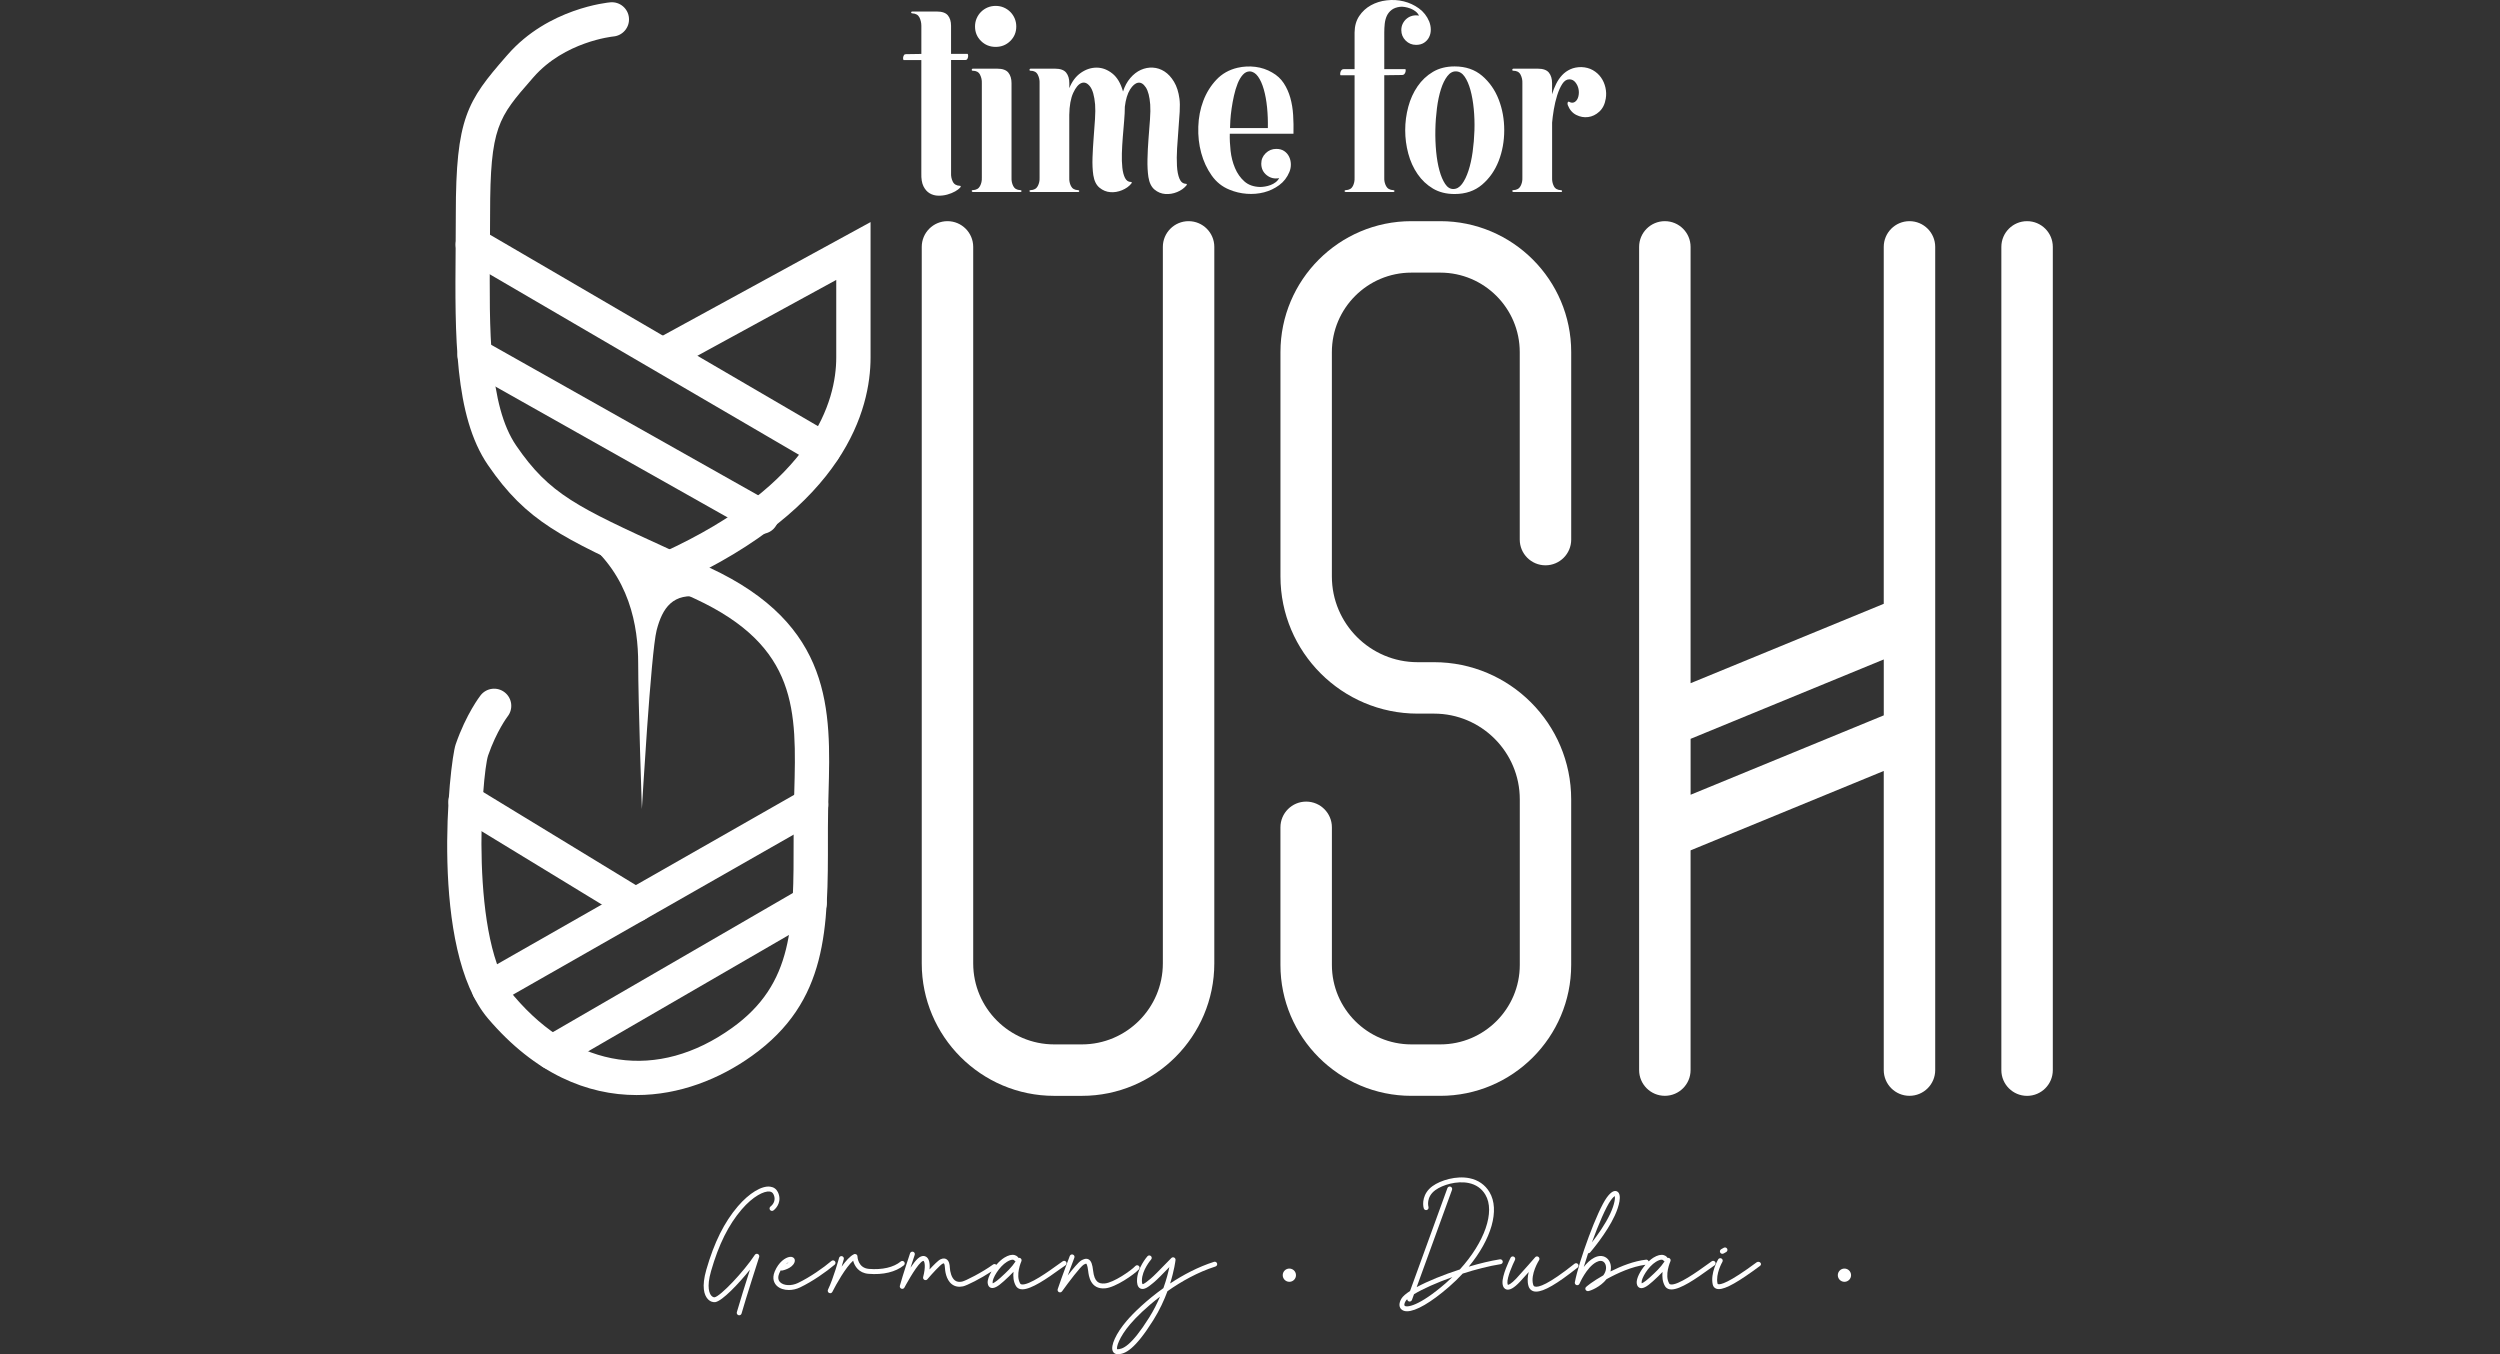 <?xml version="1.0" encoding="UTF-8"?> <!-- Generator: Adobe Illustrator 29.8.3, SVG Export Plug-In . SVG Version: 9.03 Build 0) --> <svg xmlns="http://www.w3.org/2000/svg" xmlns:xlink="http://www.w3.org/1999/xlink" version="1.1" id="Ebene_1" x="0px" y="0px" viewBox="0 0 120 65" style="enable-background:new 0 0 120 65;" xml:space="preserve"><rect x="0" y="0" width="120" height="65" fill="#333333" stroke="none"/> <style type="text/css"> .st0{fill:#FFFFFF;} </style> <g> <g> <g> <path class="st0" d="M44.224,2.883h-0.849c-0.007,0-0.014-0.014-0.022-0.044 c-0.007-0.029-0.007-0.062,0-0.098C43.361,2.705,43.374,2.673,43.392,2.644 c0.018-0.029,0.049-0.044,0.093-0.044l0.74-0.011V1.24 c0-0.145-0.031-0.279-0.092-0.403c-0.062-0.123-0.176-0.188-0.343-0.196 c-0.036,0-0.054-0.014-0.054-0.044c0-0.029,0.018-0.044,0.054-0.044h1.175 c0.254,0,0.431,0.062,0.533,0.185c0.101,0.123,0.152,0.29,0.152,0.5v1.349 h0.794c0.007,0,0.014,0.015,0.022,0.044c0.007,0.029,0.007,0.064,0,0.103 c-0.007,0.04-0.02,0.074-0.038,0.103c-0.018,0.029-0.049,0.044-0.092,0.044 h-0.685v5.429c-0.007,0.145,0.02,0.281,0.082,0.408 c0.062,0.127,0.176,0.194,0.343,0.201c0.051,0,0.054,0.029,0.011,0.087 c-0.051,0.058-0.131,0.118-0.239,0.18c-0.109,0.062-0.234,0.112-0.375,0.152 c-0.141,0.04-0.287,0.058-0.435,0.054C44.886,9.39,44.75,9.352,44.626,9.28 c-0.123-0.072-0.223-0.185-0.299-0.337c-0.076-0.152-0.111-0.363-0.103-0.631 V2.883z"></path> </g> <g> <path class="st0" d="M46.704,3.296h1.164c0.254,0,0.431,0.064,0.533,0.19 c0.102,0.127,0.152,0.296,0.152,0.506v4.536 c-0.007,0.145,0.02,0.279,0.082,0.403c0.062,0.123,0.176,0.189,0.343,0.196 c0.036,0,0.054,0.015,0.054,0.044c0,0.029-0.018,0.044-0.054,0.044h-2.274 c-0.036,0-0.056-0.014-0.06-0.044c-0.004-0.029,0.013-0.044,0.049-0.044 c0.167-0.007,0.283-0.072,0.348-0.196c0.065-0.123,0.094-0.257,0.087-0.403 V3.993c0.007-0.145-0.022-0.281-0.087-0.408 c-0.065-0.127-0.181-0.19-0.348-0.19c-0.036,0-0.053-0.016-0.049-0.049 C46.648,3.313,46.668,3.296,46.704,3.296z M47.792,0.283 c0.138,0,0.267,0.025,0.386,0.076c0.12,0.051,0.225,0.122,0.315,0.212 c0.091,0.091,0.161,0.196,0.212,0.315c0.051,0.12,0.076,0.249,0.076,0.386 c0,0.276-0.096,0.508-0.288,0.696c-0.192,0.189-0.426,0.283-0.702,0.283 c-0.276,0-0.51-0.094-0.702-0.283c-0.192-0.189-0.288-0.421-0.288-0.696 c0-0.138,0.025-0.267,0.076-0.386c0.051-0.12,0.121-0.225,0.212-0.315 c0.091-0.091,0.196-0.161,0.315-0.212C47.526,0.308,47.654,0.283,47.792,0.283z"></path> </g> <g> <path class="st0" d="M49.478,3.296h1.164c0.254,0,0.431,0.064,0.533,0.19 c0.102,0.127,0.152,0.296,0.152,0.506v0.239 c0.13-0.326,0.317-0.573,0.56-0.74c0.243-0.167,0.497-0.248,0.762-0.245 c0.265,0.004,0.513,0.098,0.745,0.283c0.232,0.185,0.402,0.473,0.511,0.865 c0.08-0.254,0.196-0.469,0.348-0.647c0.152-0.178,0.321-0.308,0.506-0.392 c0.185-0.083,0.377-0.12,0.577-0.109c0.199,0.011,0.386,0.073,0.56,0.185 c0.174,0.113,0.326,0.277,0.457,0.495c0.131,0.218,0.218,0.49,0.261,0.816 c0.022,0.16,0.025,0.368,0.011,0.625c-0.015,0.258-0.034,0.539-0.06,0.843 c-0.025,0.305-0.047,0.609-0.065,0.914c-0.018,0.305-0.02,0.584-0.006,0.838 c0.014,0.254,0.054,0.459,0.12,0.615c0.065,0.156,0.167,0.238,0.305,0.245 c0.036,0,0.052,0.011,0.049,0.033c-0.004,0.022-0.013,0.04-0.027,0.054 c-0.109,0.13-0.256,0.234-0.441,0.31c-0.185,0.076-0.374,0.107-0.566,0.093 c-0.192-0.015-0.364-0.085-0.517-0.212c-0.152-0.127-0.25-0.328-0.294-0.604 c-0.036-0.239-0.051-0.522-0.044-0.849c0.007-0.326,0.023-0.653,0.049-0.979 c0.025-0.326,0.049-0.636,0.071-0.93c0.022-0.294,0.025-0.535,0.011-0.723 c-0.029-0.377-0.1-0.651-0.212-0.821c-0.113-0.17-0.236-0.245-0.37-0.223 c-0.134,0.022-0.263,0.131-0.386,0.326c-0.123,0.196-0.207,0.472-0.25,0.827 c0,0.196-0.011,0.421-0.033,0.674c-0.022,0.254-0.044,0.515-0.065,0.783 c-0.022,0.268-0.036,0.53-0.044,0.783c-0.007,0.254,0,0.482,0.022,0.685 c0.022,0.203,0.065,0.368,0.13,0.495c0.065,0.127,0.16,0.19,0.283,0.19 c0.051,0,0.054,0.029,0.011,0.087c-0.109,0.131-0.256,0.234-0.441,0.31 c-0.185,0.076-0.372,0.107-0.56,0.092c-0.189-0.014-0.361-0.085-0.517-0.212 c-0.156-0.127-0.256-0.328-0.299-0.604c-0.036-0.246-0.049-0.528-0.038-0.843 c0.011-0.315,0.029-0.631,0.054-0.946c0.025-0.315,0.047-0.615,0.065-0.898 c0.018-0.283,0.02-0.518,0.005-0.707c-0.036-0.413-0.118-0.702-0.245-0.865 c-0.127-0.163-0.263-0.218-0.408-0.163c-0.145,0.054-0.277,0.212-0.397,0.473 c-0.12,0.261-0.183,0.613-0.19,1.055V5.505v3.024 c-0.007,0.145,0.02,0.279,0.082,0.403c0.062,0.123,0.176,0.189,0.343,0.196 c0.036,0,0.054,0.015,0.054,0.044c0,0.029-0.018,0.044-0.054,0.044h-2.274 c-0.036,0-0.056-0.014-0.06-0.044c-0.004-0.029,0.013-0.044,0.049-0.044 c0.167-0.007,0.283-0.072,0.348-0.196c0.065-0.123,0.094-0.257,0.087-0.403 V3.993c0.007-0.145-0.022-0.281-0.087-0.408 c-0.065-0.127-0.181-0.19-0.348-0.19c-0.036,0-0.053-0.016-0.049-0.049 C49.422,3.313,49.442,3.296,49.478,3.296z"></path> </g> <g> <path class="st0" d="M61.064,3.481c0.232,0.131,0.417,0.301,0.555,0.511 c0.138,0.21,0.243,0.444,0.316,0.702c0.072,0.258,0.118,0.533,0.136,0.827 c0.018,0.294,0.023,0.593,0.016,0.897h-3.057 c-0.007,0.254,0.006,0.528,0.038,0.821c0.033,0.294,0.103,0.57,0.212,0.827 c0.109,0.258,0.259,0.472,0.451,0.642c0.192,0.171,0.444,0.259,0.756,0.267 c0.065,0,0.143-0.007,0.234-0.022c0.09-0.014,0.18-0.038,0.266-0.071 c0.087-0.033,0.167-0.076,0.239-0.131c0.073-0.054,0.131-0.121,0.174-0.201 c-0.225,0.044-0.424-0.004-0.598-0.141c-0.174-0.138-0.261-0.323-0.261-0.555 c0-0.196,0.071-0.363,0.212-0.5c0.141-0.138,0.31-0.207,0.506-0.207 c0.153,0,0.279,0.035,0.381,0.103c0.102,0.069,0.18,0.158,0.234,0.267 c0.054,0.109,0.083,0.228,0.087,0.359c0.004,0.13-0.02,0.257-0.071,0.381 c-0.109,0.261-0.272,0.472-0.49,0.631c-0.218,0.16-0.459,0.274-0.723,0.343 c-0.265,0.069-0.542,0.092-0.832,0.071c-0.29-0.022-0.566-0.087-0.827-0.196 c-0.348-0.138-0.635-0.366-0.859-0.685c-0.225-0.319-0.392-0.678-0.5-1.077 c-0.109-0.399-0.156-0.819-0.141-1.262c0.014-0.442,0.094-0.856,0.239-1.24 c0.145-0.384,0.354-0.722,0.626-1.012c0.272-0.29,0.611-0.482,1.017-0.577 c0.283-0.065,0.569-0.08,0.859-0.044C60.549,3.246,60.818,3.336,61.064,3.481z M60.857,6.147c0.007-0.341-0.006-0.673-0.038-0.995 c-0.033-0.323-0.085-0.611-0.158-0.865c-0.073-0.254-0.165-0.459-0.277-0.615 c-0.113-0.156-0.245-0.238-0.397-0.245c-0.123,0-0.234,0.054-0.332,0.163 c-0.098,0.109-0.181,0.25-0.25,0.424c-0.069,0.174-0.127,0.366-0.174,0.577 c-0.047,0.211-0.085,0.417-0.114,0.62c-0.029,0.203-0.049,0.39-0.06,0.56 c-0.011,0.171-0.016,0.296-0.016,0.375H60.857z"></path> </g> <g> <path class="st0" d="M65.241,0.772c0.145-0.218,0.332-0.39,0.56-0.517 c0.228-0.127,0.482-0.207,0.761-0.239c0.279-0.033,0.551-0.016,0.816,0.049 c0.265,0.065,0.508,0.178,0.729,0.337c0.221,0.16,0.386,0.37,0.495,0.631 c0.051,0.131,0.076,0.261,0.076,0.392c0,0.131-0.027,0.25-0.082,0.359 c-0.054,0.109-0.134,0.198-0.239,0.267c-0.105,0.069-0.234,0.103-0.386,0.103 c-0.196,0-0.363-0.069-0.501-0.207c-0.138-0.138-0.207-0.305-0.207-0.5 c0-0.116,0.023-0.221,0.071-0.315c0.047-0.094,0.11-0.174,0.19-0.239 c0.08-0.065,0.17-0.11,0.272-0.136c0.102-0.025,0.207-0.027,0.315-0.006 c-0.036-0.08-0.092-0.148-0.169-0.207c-0.076-0.058-0.158-0.103-0.245-0.136 c-0.087-0.033-0.174-0.056-0.261-0.071c-0.087-0.014-0.163-0.018-0.229-0.011 c-0.174,0.022-0.312,0.073-0.413,0.152c-0.102,0.08-0.178,0.176-0.229,0.288 c-0.051,0.113-0.083,0.238-0.098,0.375c-0.015,0.138-0.022,0.276-0.022,0.413 V3.318h1.012c0.007,0,0.012,0.015,0.016,0.043c0.003,0.029,0,0.062-0.011,0.098 c-0.011,0.036-0.029,0.069-0.054,0.098c-0.025,0.029-0.06,0.043-0.103,0.043 l-0.86,0.011v4.917c-0.007,0.145,0.022,0.279,0.087,0.403 c0.065,0.123,0.181,0.189,0.348,0.196c0.036,0,0.054,0.015,0.054,0.044 c0,0.029-0.018,0.044-0.054,0.044h-2.285c-0.036,0-0.054-0.014-0.054-0.044 c0-0.029,0.018-0.044,0.054-0.044c0.167-0.007,0.281-0.072,0.343-0.196 c0.062-0.123,0.089-0.257,0.082-0.403V3.612h-0.674 c-0.007,0-0.013-0.014-0.016-0.044c-0.004-0.029,0-0.063,0.011-0.103 c0.011-0.04,0.029-0.074,0.054-0.103c0.025-0.029,0.06-0.043,0.103-0.043 h0.522V1.556C65.024,1.251,65.096,0.99,65.241,0.772z"></path> </g> <g> <path class="st0" d="M69.821,3.188c0.529,0,0.97,0.151,1.322,0.451 c0.352,0.301,0.616,0.68,0.794,1.137c0.178,0.457,0.266,0.948,0.266,1.474 c0,0.526-0.089,1.017-0.266,1.474c-0.178,0.457-0.442,0.836-0.794,1.137 c-0.352,0.301-0.792,0.452-1.322,0.452c-0.399,0-0.745-0.087-1.039-0.261 C68.489,8.877,68.242,8.645,68.043,8.355c-0.2-0.29-0.348-0.618-0.446-0.985 c-0.098-0.366-0.147-0.74-0.147-1.121c0-0.381,0.049-0.754,0.147-1.121 c0.098-0.366,0.246-0.694,0.446-0.984c0.199-0.29,0.446-0.522,0.74-0.696 C69.076,3.275,69.423,3.188,69.821,3.188z M69.756,9.073 c0.159,0,0.299-0.08,0.419-0.239c0.12-0.16,0.223-0.372,0.31-0.636 c0.087-0.265,0.154-0.566,0.201-0.903c0.047-0.337,0.076-0.682,0.087-1.034 c0.011-0.352,0-0.696-0.033-1.034c-0.033-0.337-0.085-0.638-0.158-0.903 c-0.073-0.265-0.165-0.479-0.277-0.642s-0.249-0.248-0.408-0.256 c-0.16-0.007-0.301,0.069-0.424,0.228c-0.123,0.16-0.227,0.372-0.31,0.636 c-0.083,0.265-0.147,0.566-0.19,0.903c-0.043,0.337-0.069,0.684-0.076,1.039 c-0.007,0.355,0.006,0.704,0.038,1.044c0.033,0.341,0.085,0.644,0.158,0.908 c0.073,0.265,0.163,0.479,0.272,0.642C69.473,8.991,69.604,9.073,69.756,9.073z "></path> </g> <g> <path class="st0" d="M72.65,3.296h1.164c0.254,0,0.432,0.064,0.533,0.19 c0.102,0.127,0.152,0.296,0.152,0.506v0.533 c0.051-0.174,0.116-0.341,0.196-0.5c0.08-0.16,0.176-0.299,0.288-0.419 c0.112-0.12,0.245-0.214,0.397-0.283c0.152-0.069,0.326-0.103,0.522-0.103 c0.21,0.007,0.395,0.056,0.555,0.147c0.159,0.091,0.29,0.209,0.392,0.353 c0.102,0.145,0.172,0.307,0.212,0.484c0.04,0.178,0.045,0.353,0.016,0.528 c-0.043,0.268-0.147,0.477-0.31,0.626C76.605,5.507,76.425,5.594,76.229,5.619 c-0.196,0.025-0.386-0.009-0.571-0.103c-0.185-0.094-0.321-0.254-0.408-0.479 c-0.014-0.058-0.013-0.101,0.006-0.13c0.018-0.029,0.038-0.036,0.06-0.022 c0.036,0.022,0.078,0.036,0.125,0.044c0.047,0.007,0.096-0.004,0.147-0.033 c0.087-0.058,0.145-0.147,0.174-0.267c0.029-0.12,0.031-0.239,0.006-0.359 c-0.025-0.12-0.076-0.227-0.152-0.321c-0.076-0.094-0.172-0.141-0.288-0.141 c-0.13,0-0.243,0.073-0.337,0.218c-0.094,0.145-0.176,0.326-0.245,0.544 c-0.069,0.218-0.123,0.446-0.163,0.685c-0.04,0.239-0.067,0.45-0.082,0.631 v2.644c-0.007,0.145,0.02,0.279,0.082,0.403 c0.061,0.123,0.176,0.189,0.342,0.196c0.036,0,0.054,0.015,0.054,0.044 c0,0.029-0.018,0.044-0.054,0.044h-2.273c-0.037,0-0.056-0.014-0.06-0.044 C72.587,9.142,72.603,9.127,72.639,9.127c0.167-0.007,0.283-0.072,0.348-0.196 c0.065-0.123,0.094-0.257,0.087-0.403V3.993 c0.007-0.145-0.022-0.281-0.087-0.408c-0.065-0.127-0.181-0.19-0.348-0.19 c-0.036,0-0.053-0.016-0.049-0.049C72.594,3.313,72.614,3.296,72.65,3.296z"></path> </g> </g> <g> <g> <path class="st0" d="M23.47,48.278c-0.286,0-0.564-0.149-0.716-0.416 c-0.225-0.395-0.088-0.898,0.307-1.123l15.463-8.817 c0.395-0.226,0.898-0.088,1.123,0.307c0.225,0.395,0.088,0.898-0.307,1.123 l-15.463,8.817C23.748,48.243,23.608,48.278,23.47,48.278z"></path> </g> </g> <g> <g> <path class="st0" d="M26.496,51.341c-0.284,0-0.56-0.147-0.713-0.411 c-0.228-0.393-0.094-0.897,0.3-1.125l12.366-7.166 c0.394-0.228,0.897-0.094,1.125,0.3c0.228,0.393,0.094,0.897-0.3,1.125 L26.908,51.23C26.778,51.305,26.636,51.341,26.496,51.341z"></path> </g> </g> <g> <g> <path class="st0" d="M30.507,44.264c-0.146,0-0.294-0.039-0.428-0.121l-8.159-4.973 c-0.388-0.237-0.511-0.743-0.274-1.131c0.237-0.388,0.743-0.511,1.131-0.274 l8.159,4.973c0.388,0.237,0.511,0.743,0.274,1.131 C31.056,44.123,30.785,44.264,30.507,44.264z"></path> </g> </g> <g> <path class="st0" d="M33.657,28.662c-1.365-0.243-1.863,0.529-2.138,1.588 c-0.275,1.058-0.709,8.584-0.709,8.584s-0.177-5.207-0.177-6.986 c0-1.778-0.395-4.22-2.61-5.955c0,0,5.419,2.371,5.715,2.78"></path> </g> <g> <g> <path class="st0" d="M32.153,28.095c-0.312,0-0.611-0.179-0.749-0.482 c-0.189-0.414-0.007-0.902,0.407-1.091c7.247-3.308,8.329-7.288,8.329-9.365 v-3.721l-7.616,4.161c-0.399,0.218-0.899,0.072-1.117-0.328 c-0.218-0.399-0.071-0.899,0.328-1.117l10.052-5.492v6.496 c0,2.473-1.207,7.173-9.292,10.863C32.384,28.071,32.268,28.095,32.153,28.095z"></path> </g> </g> <g> <g> <path class="st0" d="M39.541,22.395c-0.141,0-0.284-0.036-0.414-0.112l-16.847-9.834 c-0.393-0.229-0.525-0.733-0.296-1.126c0.229-0.393,0.733-0.525,1.126-0.296 l16.847,9.834c0.393,0.229,0.525,0.733,0.296,1.126 C40.1,22.249,39.824,22.395,39.541,22.395z"></path> </g> </g> <g> <g> <path class="st0" d="M36.546,25.629c-0.137,0-0.276-0.034-0.403-0.106l-13.762-7.757 c-0.396-0.223-0.536-0.725-0.313-1.121c0.223-0.396,0.725-0.536,1.121-0.313 l13.762,7.757c0.396,0.223,0.536,0.725,0.313,1.121 C37.113,25.478,36.833,25.629,36.546,25.629z"></path> </g> </g> <g> <path class="st0" d="M69.135,10.616H67.745c-3.465,0-6.283,2.819-6.283,6.284v10.771 c0,3.63,2.953,6.583,6.583,6.583H68.836c2.268,0,4.114,1.845,4.114,4.114v7.949 c0,2.103-1.711,3.814-3.814,3.814H67.745c-2.103,0-3.814-1.711-3.814-3.814 v-6.605c0-0.682-0.553-1.235-1.235-1.235c-0.682,0-1.235,0.553-1.235,1.235 v6.605c0,3.465,2.819,6.283,6.283,6.283h1.39c3.465,0,6.283-2.819,6.283-6.283 v-7.949c0-3.63-2.953-6.583-6.583-6.583h-0.79c-2.268,0-4.114-1.845-4.114-4.114 V16.9c0-2.103,1.711-3.814,3.814-3.814h1.39c2.103,0,3.814,1.711,3.814,3.814 v9c0,0.682,0.553,1.235,1.235,1.235s1.235-0.553,1.235-1.235v-9 C75.419,13.435,72.6,10.616,69.135,10.616z"></path> <path class="st0" d="M57.052,10.616c-0.682,0-1.235,0.553-1.235,1.235v34.392 c0,2.144-1.744,3.888-3.888,3.888h-1.327c-2.144,0-3.888-1.744-3.888-3.888 V11.851c0-0.682-0.553-1.235-1.235-1.235c-0.682,0-1.235,0.553-1.235,1.235 v34.392c0,3.506,2.852,6.358,6.358,6.358h1.327c3.506,0,6.358-2.852,6.358-6.358 V11.851C58.287,11.169,57.734,10.616,57.052,10.616z"></path> <path class="st0" d="M97.3,10.616c-0.682,0-1.235,0.553-1.235,1.235v39.515 c0,0.682,0.553,1.235,1.235,1.235c0.682,0,1.235-0.553,1.235-1.235V11.851 C98.535,11.169,97.982,10.616,97.3,10.616z"></path> <path class="st0" d="M92.89,29.82v-17.969c0-0.682-0.553-1.235-1.235-1.235 c-0.682,0-1.235,0.553-1.235,1.235v17.132l-9.272,3.811V11.851 c0-0.682-0.553-1.235-1.235-1.235s-1.235,0.553-1.235,1.235v22.772 c-0,0.001,0,0.003,0,0.004v5.349c-0,0.001,0,0.003,0,0.004 v11.384c0,0.682,0.553,1.235,1.235,1.235s1.235-0.553,1.235-1.235v-10.547 l9.272-3.811v14.358c0,0.682,0.553,1.235,1.235,1.235 c0.682,0,1.235-0.553,1.235-1.235V35.178c0-0.001-0-0.003,0-0.004v-5.35 C92.89,29.823,92.89,29.822,92.89,29.82z M81.149,38.148v-2.684l9.272-3.811 v2.684L81.149,38.148z"></path> <path class="st0" d="M34.056,27.248c-0.709-0.329-1.357-0.625-1.952-0.898 c-4.397-2.013-5.724-2.62-7.325-4.959c-1.323-1.932-1.294-5.545-1.263-9.371 c0.005-0.581,0.009-1.166,0.009-1.75c0-4.179,0.388-4.623,2.019-6.491 l0.064-0.073c1.49-1.707,3.783-1.95,3.835-1.955 c0.452-0.04,0.786-0.439,0.747-0.891C30.151,0.407,29.752,0.072,29.299,0.111 c-0.121,0.011-2.985,0.284-4.93,2.512L24.304,2.696 c-1.883,2.155-2.425,2.981-2.425,7.574c0,0.58-0.005,1.161-0.009,1.737 c-0.033,4.091-0.064,7.956,1.551,10.314c1.86,2.716,3.531,3.481,7.998,5.526 c0.593,0.271,1.239,0.567,1.945,0.895c4.951,2.296,4.868,5.378,4.761,9.281 c-0.015,0.553-0.031,1.124-0.031,1.7l0,0.474 c0.004,4.228,0.007,7.021-2.959,9.145c-3.561,2.55-7.468,1.983-10.452-1.516 c-2.182-2.558-1.555-10.655-1.255-11.559c0.409-1.184,0.935-1.874,0.938-1.878 c0.28-0.358,0.218-0.875-0.14-1.156c-0.358-0.281-0.875-0.218-1.156,0.14 c-0.028,0.036-0.692,0.893-1.198,2.356c-0.298,0.863-1.28,9.838,1.558,13.166 c2.266,2.656,4.772,3.667,7.126,3.667c2.049-0,3.982-0.766,5.538-1.881 c3.654-2.616,3.651-6.089,3.646-10.485l-0-0.472 c0-0.553,0.015-1.113,0.03-1.655C39.879,34.101,39.991,30,34.056,27.248z"></path> </g> <g> <g> <path class="st0" d="M37.337,57.22c-0.073-0.149-0.2-0.239-0.368-0.26 c-0.408-0.056-1.015,0.317-1.549,0.94c-0.656,0.766-1.138,1.733-1.516,3.044 c-0.24,0.832-0.098,1.223,0.064,1.404c0.123,0.138,0.272,0.169,0.37,0.153 c0.332-0.056,1.112-0.875,1.661-1.559c-0.208,0.653-0.508,1.604-0.631,2.043 c-0.018,0.062,0.019,0.127,0.082,0.145c0.011,0.003,0.021,0.004,0.032,0.004 c0.051,0,0.099-0.034,0.113-0.086c0.195-0.695,0.839-2.692,0.845-2.712 c0.018-0.056-0.008-0.117-0.061-0.142c-0.053-0.026-0.117-0.008-0.149,0.042 c-0.531,0.808-1.65,1.987-1.93,2.034c-0.025,0.004-0.092-0.006-0.156-0.077 c-0.08-0.09-0.243-0.386-0.013-1.182c0.368-1.278,0.835-2.217,1.469-2.957 c0.547-0.638,1.077-0.891,1.34-0.86c0.089,0.011,0.148,0.053,0.186,0.131 c0.168,0.344-0.107,0.563-0.14,0.587c-0.052,0.038-0.064,0.111-0.026,0.164 c0.038,0.052,0.112,0.064,0.164,0.026 C37.288,57.982,37.544,57.645,37.337,57.22z"></path> <path class="st0" d="M40.076,60.54c-0.042-0.05-0.116-0.056-0.166-0.014 c-0.387,0.329-1.035,0.783-1.61,1.058c-0.309,0.148-0.674,0.133-0.849-0.034 c-0.134-0.128-0.099-0.306-0.046-0.433c0.021-0.05,0.044-0.096,0.068-0.139 c0.021,0.009,0.045,0.012,0.07,0.008c0.047-0.009,0.466-0.099,0.588-0.381 c0.044-0.103,0.011-0.171-0.013-0.203c-0.025-0.033-0.086-0.087-0.207-0.072 c-0.219,0.027-0.538,0.256-0.722,0.696c-0.156,0.372-0.004,0.595,0.1,0.694 c0.139,0.132,0.348,0.2,0.576,0.2c0.176,0,0.363-0.041,0.537-0.124 c0.593-0.283,1.262-0.752,1.661-1.091 C40.112,60.664,40.118,60.589,40.076,60.54z M37.86,60.586 c-0.04,0.038-0.092,0.069-0.146,0.095 C37.768,60.636,37.818,60.605,37.86,60.586z"></path> <path class="st0" d="M43.401,60.568c-0.041-0.05-0.115-0.057-0.165-0.016 c-0.343,0.282-0.887,0.407-1.53,0.355c-0.525-0.044-0.548-0.578-0.548-0.601 c-0.001-0.04-0.022-0.076-0.056-0.097c-0.034-0.02-0.076-0.023-0.112-0.006 c-0.187,0.088-0.397,0.325-0.591,0.596c0.061-0.202,0.099-0.343,0.103-0.358 c0.017-0.063-0.02-0.127-0.083-0.144c-0.063-0.017-0.127,0.02-0.144,0.083 c-0.003,0.009-0.26,0.959-0.532,1.525c-0.028,0.058-0.004,0.128,0.054,0.157 c0.017,0.008,0.034,0.012,0.052,0.012c0.043,0,0.085-0.024,0.105-0.065 c0.169-0.339,0.639-1.182,0.997-1.496c0.069,0.266,0.272,0.591,0.735,0.63 c0.705,0.059,1.308-0.087,1.698-0.407 C43.435,60.692,43.442,60.618,43.401,60.568z"></path> <path class="st0" d="M51.144,60.735c0.054-0.036,0.068-0.109,0.032-0.163 c-0.036-0.054-0.11-0.068-0.163-0.032c-0.055,0.037-0.137,0.096-0.237,0.168 c-0.418,0.303-1.397,1.01-1.743,0.943c-0.038-0.008-0.053-0.025-0.062-0.04 c-0.24-0.403,0.052-1.063,0.055-1.07c0.026-0.057,0.002-0.124-0.054-0.153 c-0.027-0.014-0.057-0.016-0.085-0.009c-0.011-0.021-0.063-0.101-0.182-0.134 c-0.137-0.038-0.304,0.004-0.498,0.123c-0.133,0.082-0.265,0.206-0.384,0.345 c-0.04-0.043-0.105-0.052-0.154-0.017c-0.519,0.377-1.329,0.788-1.491,0.821 c-0.143,0.03-0.255,0.01-0.345-0.059c-0.162-0.125-0.231-0.409-0.241-0.615 c-0.006-0.133-0.03-0.32-0.164-0.401c-0.054-0.033-0.147-0.059-0.28,0.003 c-0.116,0.054-0.342,0.284-0.53,0.488c0.03-0.311-0.027-0.526-0.167-0.61 c-0.068-0.041-0.209-0.082-0.403,0.094c-0.104,0.095-0.226,0.256-0.344,0.433 c0.107-0.334,0.2-0.61,0.202-0.616c0.021-0.062-0.013-0.128-0.074-0.149 c-0.062-0.021-0.128,0.013-0.149,0.074c-0.014,0.043-0.357,1.068-0.489,1.558 c-0.016,0.058,0.015,0.118,0.071,0.14c0.014,0.006,0.029,0.008,0.043,0.008 c0.042,0,0.083-0.023,0.104-0.062c0.005-0.009,0.502-0.943,0.796-1.212 c0.069-0.063,0.114-0.072,0.122-0.067c0.05,0.03,0.114,0.267-0.019,0.775 c-0.014,0.053,0.011,0.109,0.059,0.134c0.049,0.025,0.108,0.014,0.144-0.028 c0.238-0.28,0.623-0.697,0.732-0.748c0.04-0.018,0.058-0.017,0.06-0.015 c0,0,0.042,0.03,0.05,0.211c0.006,0.13,0.049,0.57,0.332,0.789 c0.145,0.112,0.326,0.148,0.537,0.103c0.183-0.038,0.849-0.373,1.367-0.714 c-0.121,0.205-0.197,0.41-0.184,0.554c0.014,0.146,0.086,0.203,0.145,0.226 c0.139,0.053,0.331-0.04,0.621-0.306l0.045-0.041 c0.144-0.132,0.29-0.266,0.429-0.417c-0.024,0.223-0.007,0.473,0.118,0.682 c0.047,0.079,0.122,0.131,0.216,0.15c0.029,0.006,0.059,0.009,0.092,0.009 c0.431,0,1.17-0.508,1.837-0.992C51.011,60.828,51.09,60.771,51.144,60.735z M48.063,61.292l-0.045,0.042c-0.259,0.237-0.36,0.257-0.366,0.267 c-0.002-0.005-0.005-0.015-0.007-0.035c-0.019-0.2,0.314-0.768,0.687-0.998 c0.126-0.077,0.215-0.102,0.272-0.102c0.043,0,0.069,0.014,0.08,0.029 c0.015,0.025,0.038,0.044,0.064,0.052 C48.554,60.843,48.315,61.062,48.063,61.292z"></path> <path class="st0" d="M54.662,60.763c-0.047-0.044-0.122-0.042-0.166,0.006 c-0.21,0.225-1.047,0.802-1.469,0.837c-0.29,0.024-0.496-0.073-0.559-0.622 c-0.031-0.271-0.081-0.466-0.221-0.537c-0.119-0.06-0.247-0.002-0.346,0.054 c-0.13,0.075-0.403,0.404-0.65,0.723c0.167-0.459,0.316-0.846,0.318-0.852 c0.023-0.061-0.007-0.129-0.068-0.152c-0.061-0.023-0.129,0.007-0.152,0.068 c-0.003,0.009-0.348,0.905-0.579,1.592c-0.018,0.055,0.006,0.116,0.058,0.142 c0.017,0.009,0.035,0.013,0.053,0.013c0.037,0,0.073-0.017,0.096-0.049 c0.322-0.449,0.888-1.194,1.04-1.281c0.096-0.055,0.123-0.048,0.123-0.048 c0.002,0.001,0.056,0.032,0.093,0.354c0.025,0.219,0.103,0.89,0.812,0.829 c0.502-0.041,1.395-0.667,1.622-0.91 C54.712,60.882,54.71,60.807,54.662,60.763z"></path> <path class="st0" d="M58.42,60.644c-0.02-0.062-0.086-0.096-0.148-0.076 c-0.76,0.242-1.478,0.623-2.106,1.038c0.202-0.64,0.255-1.092,0.259-1.125 c0.006-0.049-0.021-0.097-0.065-0.119c-0.044-0.022-0.098-0.013-0.134,0.022 c-0.081,0.079-0.196,0.198-0.321,0.327c-0.236,0.244-0.53,0.547-0.676,0.666 l-0.045,0.037c-0.078,0.064-0.283,0.238-0.343,0.223 c-0-0-0.03-0.032-0.029-0.178c0.005-0.499,0.437-0.998,0.442-1.003 c0.043-0.049,0.038-0.123-0.011-0.166c-0.049-0.043-0.123-0.038-0.166,0.011 c-0.02,0.023-0.495,0.569-0.5,1.156c-0.001,0.077-0.003,0.313,0.16,0.391 c0.184,0.088,0.403-0.093,0.597-0.252l0.044-0.036 c0.157-0.127,0.443-0.423,0.697-0.684c0.018-0.019,0.037-0.038,0.055-0.057 c-0.051,0.247-0.14,0.602-0.287,1.012c-0.811,0.58-1.44,1.191-1.765,1.573 c-0.505,0.592-0.779,1.189-0.666,1.451c0.038,0.088,0.116,0.141,0.215,0.146 C53.637,65,53.65,65,53.663,65c0.339,0,0.811-0.221,1.696-1.633 c0.303-0.484,0.522-0.964,0.68-1.391c0.669-0.471,1.46-0.915,2.304-1.184 C58.405,60.772,58.44,60.706,58.42,60.644z M55.16,63.242 c-0.87,1.388-1.29,1.53-1.533,1.522c-0.059-0.073,0.083-0.571,0.627-1.209 c0.277-0.325,0.778-0.82,1.426-1.315 C55.544,62.561,55.373,62.902,55.16,63.242z"></path> </g> </g> <g> <g> <path class="st0" d="M82.329,60.572c-0.036-0.054-0.11-0.068-0.163-0.032 c-0.055,0.037-0.137,0.096-0.237,0.169c-0.419,0.303-1.401,1.01-1.743,0.943 c-0.038-0.008-0.053-0.025-0.062-0.04c-0.24-0.403,0.053-1.063,0.056-1.07 c0.026-0.057,0.002-0.124-0.054-0.153c-0.027-0.014-0.057-0.016-0.085-0.009 c-0.011-0.021-0.063-0.101-0.182-0.134c-0.136-0.038-0.304,0.004-0.498,0.123 c-0.076,0.047-0.151,0.109-0.225,0.178c-0.017-0.053-0.068-0.09-0.123-0.083 c-0.577,0.064-1.195,0.305-1.711,0.567c0.054-0.223,0.009-0.451-0.13-0.598 c-0.161-0.17-0.406-0.193-0.656-0.061c-0.19,0.1-0.357,0.266-0.495,0.442 c0.062-0.208,0.132-0.43,0.208-0.656c0.033,0.003,0.072-0.011,0.097-0.04 c0.032-0.037,0.788-0.915,1.182-1.767c0.206-0.445,0.361-1.015,0.122-1.156 c-0.138-0.081-0.307,0.016-0.504,0.286c-0.464,0.638-1.337,3.042-1.534,4.069 c-0.011,0.059,0.024,0.117,0.081,0.135c0.059,0.017,0.119-0.011,0.143-0.067 c0.003-0.008,0.338-0.789,0.809-1.037c0.156-0.082,0.29-0.077,0.376,0.015 c0.101,0.107,0.135,0.331,0.003,0.551c-0.015,0.025-0.031,0.048-0.047,0.071 c-0.489,0.278-0.829,0.537-0.851,0.591c-0.017,0.039-0.011,0.086,0.015,0.12 c0.022,0.029,0.059,0.046,0.096,0.046c0.006,0,0.011-0,0.016-0.001 c0.114-0.016,0.584-0.198,0.88-0.573c0.524-0.292,1.225-0.609,1.87-0.693 c-0.252,0.292-0.442,0.659-0.421,0.883c0.014,0.146,0.086,0.204,0.145,0.226 c0.14,0.054,0.332-0.041,0.621-0.306l0.044-0.04 c0.144-0.132,0.291-0.267,0.43-0.418c-0.024,0.223-0.006,0.473,0.118,0.682 c0.047,0.079,0.122,0.131,0.216,0.15c0.029,0.006,0.059,0.009,0.092,0.009 c0.431-0,1.17-0.508,1.837-0.991c0.097-0.07,0.176-0.128,0.23-0.164 C82.351,60.699,82.365,60.625,82.329,60.572z M77.317,57.616 c0.1-0.137,0.163-0.187,0.194-0.205c0.02,0.087,0.003,0.366-0.216,0.838 c-0.238,0.515-0.626,1.055-0.884,1.387 C76.729,58.762,77.094,57.922,77.317,57.616z M79.214,61.294l-0.044,0.04 c-0.259,0.237-0.359,0.257-0.366,0.266c-0.002-0.005-0.005-0.015-0.007-0.035 c-0.019-0.2,0.314-0.768,0.687-0.998c0.126-0.077,0.215-0.102,0.272-0.102 c0.043,0,0.069,0.014,0.08,0.029c0.015,0.025,0.038,0.043,0.064,0.052 C79.705,60.844,79.466,61.063,79.214,61.294z"></path> <path class="st0" d="M71.996,60.447c-0.443,0.07-0.964,0.195-1.496,0.353 c1.08-1.308,1.507-2.723,0.996-3.578c-0.21-0.352-0.542-0.583-0.959-0.668 c-0.634-0.13-1.389,0.098-1.777,0.38c-0.48,0.348-0.484,0.851-0.419,1.068 c0.019,0.062,0.083,0.097,0.146,0.079c0.062-0.018,0.098-0.083,0.08-0.146 c-0.006-0.019-0.13-0.476,0.332-0.811c0.347-0.252,1.025-0.455,1.592-0.34 c0.356,0.073,0.627,0.261,0.805,0.559c0.489,0.818-0.043,2.293-1.223,3.59 c-0.775,0.251-1.534,0.558-2.073,0.849l1.697-4.671 c0.022-0.061-0.009-0.129-0.07-0.151c-0.061-0.022-0.129,0.009-0.151,0.07 l-1.794,4.938c-0.202,0.131-0.348,0.255-0.414,0.366 c-0.129,0.217-0.125,0.413,0.009,0.525c0.066,0.055,0.154,0.082,0.262,0.082 c0.421,0,1.14-0.415,2.019-1.178c0.234-0.203,0.452-0.415,0.652-0.631 c0.616-0.198,1.255-0.363,1.824-0.453c0.064-0.01,0.108-0.071,0.098-0.135 C72.12,60.481,72.058,60.437,71.996,60.447z M69.402,61.586 c-1.313,1.141-1.881,1.172-1.976,1.093c-0.036-0.03-0.018-0.122,0.042-0.225 c0.017-0.029,0.044-0.06,0.078-0.093c0.002,0.046,0.031,0.089,0.077,0.106 c0.013,0.005,0.027,0.007,0.04,0.007c0.048,0,0.093-0.03,0.11-0.077 l0.1-0.275c0.415-0.253,1.089-0.554,1.84-0.822 C69.614,61.397,69.51,61.492,69.402,61.586z"></path> <path class="st0" d="M75.744,60.677c-0.04-0.051-0.114-0.059-0.165-0.019 c-1.264,1.005-1.734,1.15-1.909,1.096c-0.028-0.009-0.059-0.027-0.078-0.091 c-0.145-0.499,0.278-1.167,0.283-1.174c0.033-0.052,0.021-0.121-0.028-0.158 c-0.05-0.037-0.119-0.03-0.159,0.017c-0.006,0.007-0.602,0.694-0.9,1.013 c-0.253,0.271-0.386,0.317-0.409,0.31c-0,0-0.017-0.018-0.023-0.09 c-0.021-0.268,0.254-0.887,0.362-1.103c0.029-0.058,0.006-0.129-0.053-0.158 s-0.128-0.005-0.158,0.053c-0.043,0.085-0.416,0.845-0.386,1.226 c0.015,0.196,0.104,0.267,0.176,0.292c0.161,0.056,0.377-0.065,0.662-0.369 c0.113-0.122,0.269-0.295,0.42-0.465c-0.054,0.214-0.076,0.452-0.012,0.671 c0.047,0.16,0.152,0.224,0.233,0.25c0.041,0.013,0.085,0.019,0.135,0.019 c0.371,0,0.998-0.366,1.992-1.155C75.776,60.802,75.784,60.728,75.744,60.677z"></path> <path class="st0" d="M84.327,60.585c-1.362,1.011-1.754,1.093-1.865,1.052 c-0.008-0.003-0.015-0.006-0.021-0.03c-0.101-0.456,0.23-1.031,0.234-1.037 c0.033-0.056,0.014-0.128-0.042-0.161c-0.056-0.032-0.128-0.014-0.161,0.042 c-0.016,0.027-0.382,0.66-0.26,1.207c0.021,0.096,0.081,0.167,0.168,0.199 c0.036,0.014,0.078,0.02,0.125,0.02c0.332,0,0.94-0.344,1.981-1.117 C84.6,60.663,84.461,60.513,84.327,60.585z"></path> </g> </g> <g> <path class="st0" d="M82.673,60.183c-0.041,0-0.081-0.022-0.103-0.06 c-0.031-0.057-0.011-0.128,0.046-0.16l0.127-0.071 c0.057-0.031,0.128-0.011,0.16,0.046c0.031,0.057,0.011,0.128-0.046,0.16 l-0.127,0.071C82.712,60.178,82.692,60.183,82.673,60.183z"></path> </g> <circle class="st0" cx="88.533" cy="61.209" r="0.318"></circle> <circle class="st0" cx="61.889" cy="61.209" r="0.318"></circle> </g> </svg> 